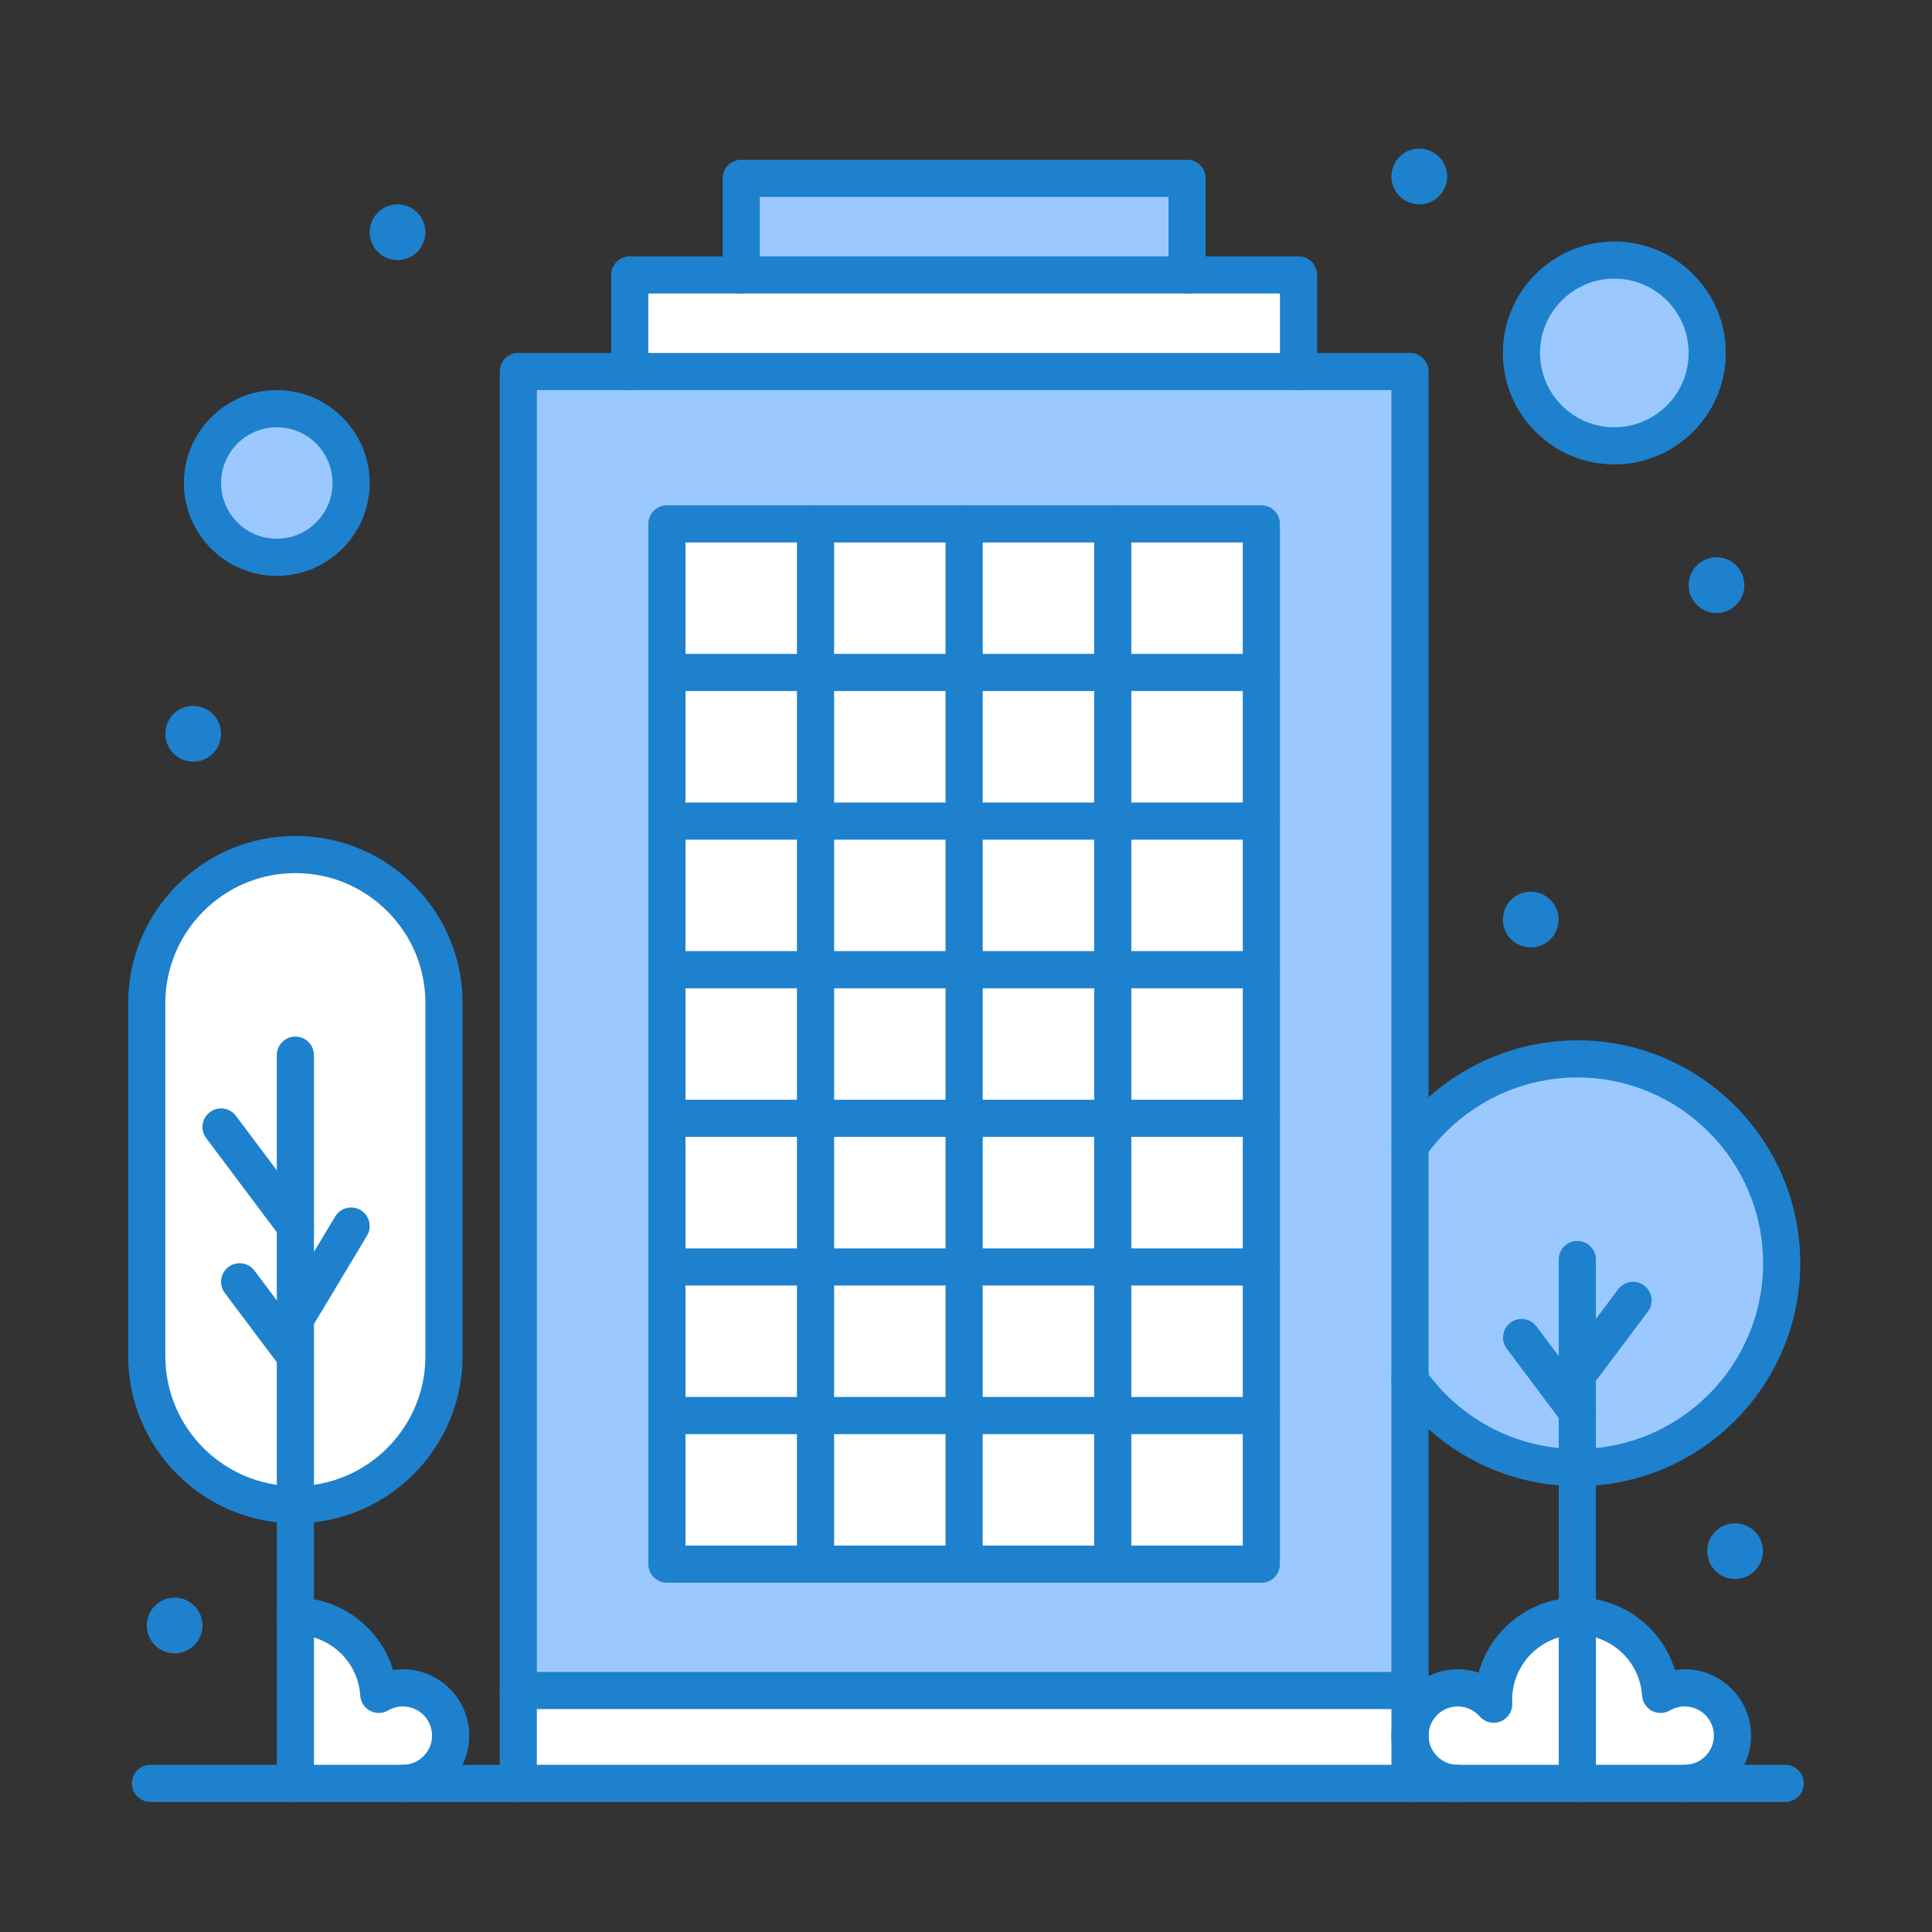 <svg xmlns="http://www.w3.org/2000/svg" height="512" viewBox="0 0 520 520" width="512"><rect x="0" y="0" width="520" height="520" fill="#333333" stroke="none"/><g id="_x34_43_x2C__Building_x2C__City_x2C__House_x2C__Living_Area"><g><path d="m349.5 100h-180-30v355h240v-83.45-63.15-208.4z" fill="#9bc9ff"></path><path d="m299.5 381h40v40h-40z" fill="#fff"></path><path d="m219.5 381h40v40h-40z" fill="#fff"></path><path d="m179.5 341h40v40h-40z" fill="#fff"></path><path d="m259.5 341h40v40h-40z" fill="#fff"></path><path d="m299.5 301h40v40h-40z" fill="#fff"></path><path d="m219.5 301h40v40h-40z" fill="#fff"></path><path d="m259.5 261h40v40h-40z" fill="#fff"></path><path d="m179.5 261h40v40h-40z" fill="#fff"></path><path d="m219.5 221h40v40h-40z" fill="#fff"></path><path d="m299.5 221h40v40h-40z" fill="#fff"></path><path d="m299.5 141h40v40h-40z" fill="#fff"></path><path d="m259.5 181h40v40h-40z" fill="#fff"></path><path d="m179.5 181h40v40h-40z" fill="#fff"></path><path d="m219.5 141h40v40h-40z" fill="#fff"></path><path d="m299.5 341h40v40h-40z" fill="#fff"></path><path d="m299.5 261h40v40h-40z" fill="#fff"></path><path d="m299.5 181h40v40h-40z" fill="#fff"></path><path d="m259.5 381h40v40h-40z" fill="#fff"></path><path d="m259.5 301h40v40h-40z" fill="#fff"></path><path d="m259.5 221h40v40h-40z" fill="#fff"></path><path d="m259.5 141h40v40h-40z" fill="#fff"></path><path d="m219.5 341h40v40h-40z" fill="#fff"></path><path d="m219.5 261h40v40h-40z" fill="#fff"></path><path d="m219.5 181h40v40h-40z" fill="#fff"></path><path d="m179.5 381h40v40h-40z" fill="#fff"></path><path d="m179.5 301h40v40h-40z" fill="#fff"></path><path d="m179.5 221h40v40h-40z" fill="#fff"></path><path d="m179.5 141h40v40h-40z" fill="#fff"></path><path d="m379.5 467.14v12.86h-240v-25h240z" fill="#fff"></path><path d="m199.5 48h120v26h-120z" fill="#9bc9ff"></path><path d="m349.5 74v26h-180v-26h30 120z" fill="#fff"></path><path d="m434.5 70c13.81 0 25 11.19 25 25s-11.19 25-25 25-25-11.19-25-25 11.19-25 25-25z" fill="#9bc9ff"></path><path d="m74.5 110c11.05 0 20 8.95 20 20s-8.95 20-20 20-20-8.95-20-20 8.95-20 20-20z" fill="#9bc9ff"></path><path d="m108.43 454.29c7.1 0 12.86 5.75 12.86 12.85 0 7.101-5.761 12.86-12.86 12.86h-28.93v-45c11.939 0 21.7 9.3 22.45 21.05 1.9-1.11 4.11-1.76 6.48-1.76z" fill="#fff"></path><path d="m453.43 454.29c7.101 0 12.86 5.75 12.86 12.85 0 7.101-5.76 12.86-12.86 12.86h-28.89v-45c11.92.02 21.66 9.31 22.41 21.05 1.9-1.11 4.11-1.76 6.48-1.76z" fill="#fff"></path><path d="m424.54 435v45h-32.18c-7.101 0-12.86-5.76-12.86-12.86s5.76-12.85 12.86-12.85c3.859 0 7.31 1.71 9.67 4.4-.021-.391-.03-.79-.03-1.19 0-12.43 10.07-22.5 22.5-22.5z" fill="#fff"></path><path d="m424.54 395c-18.63 0-35.09-9.28-45.04-23.45v-63.15h.04c9.95-14.15 26.39-23.4 45-23.4 30.38 0 55 24.62 55 55s-24.62 55-55 55z" fill="#9bc9ff"></path><path d="m79.5 405c-22.09 0-40-17.91-40-40v-95c0-22.09 17.91-40 40-40 11.04 0 21.04 4.48 28.279 11.72 7.24 7.24 11.721 17.24 11.721 28.28v95c0 22.09-17.91 40-40 40z" fill="#fff"></path><g fill="#1e81ce"><circle cx="467" cy="417.5" r="7.5"></circle><circle cx="462" cy="157.5" r="7.5"></circle><circle cx="412" cy="247.5" r="7.5"></circle><circle cx="382" cy="47.5" r="7.5"></circle><circle cx="107" cy="62.5" r="7.5"></circle><circle cx="52" cy="197.5" r="7.5"></circle><circle cx="47" cy="437.5" r="7.5"></circle><path d="m139.5 485c-2.762 0-5-2.238-5-5v-380c0-2.761 2.238-5 5-5h30c2.761 0 5 2.239 5 5s-2.239 5-5 5h-25v375c0 2.762-2.239 5-5 5z"></path><path d="m379.5 485c-2.762 0-5-2.238-5-5v-375h-25c-2.762 0-5-2.239-5-5s2.238-5 5-5h30c2.762 0 5 2.239 5 5v380c0 2.762-2.238 5-5 5z"></path><path d="m349.5 105h-180c-2.762 0-5-2.239-5-5v-26c0-2.761 2.238-5 5-5h30c2.761 0 5 2.239 5 5s-2.239 5-5 5h-25v16h170v-16h-25c-2.762 0-5-2.239-5-5s2.238-5 5-5h30c2.762 0 5 2.239 5 5v26c0 2.761-2.238 5-5 5z"></path><path d="m319.5 79h-120c-2.762 0-5-2.239-5-5v-26c0-2.761 2.238-5 5-5h120c2.762 0 5 2.239 5 5v26c0 2.761-2.238 5-5 5zm-115-10h110v-16h-110z"></path><path d="m480.5 485h-440c-2.762 0-5-2.238-5-5s2.238-5 5-5h440c2.762 0 5 2.238 5 5s-2.238 5-5 5z"></path><path d="m179.5 186c-2.762 0-5-2.239-5-5v-40c0-2.761 2.238-5 5-5h40c2.761 0 5 2.239 5 5s-2.239 5-5 5h-35v35c0 2.761-2.239 5-5 5z"></path><path d="m219.5 186c-2.762 0-5-2.239-5-5v-40c0-2.761 2.238-5 5-5h40c2.762 0 5 2.239 5 5s-2.238 5-5 5h-35v35c0 2.761-2.239 5-5 5z"></path><path d="m259.5 186c-2.762 0-5-2.239-5-5v-40c0-2.761 2.238-5 5-5h40c2.762 0 5 2.239 5 5s-2.238 5-5 5h-35v35c0 2.761-2.238 5-5 5z"></path><path d="m339.5 186c-2.762 0-5-2.239-5-5v-35h-30v35c0 2.761-2.238 5-5 5s-5-2.239-5-5v-40c0-2.761 2.238-5 5-5h40c2.762 0 5 2.239 5 5v40c0 2.761-2.238 5-5 5z"></path><path d="m179.5 226c-2.762 0-5-2.239-5-5v-40c0-2.761 2.238-5 5-5h40c2.761 0 5 2.239 5 5s-2.239 5-5 5h-35v35c0 2.761-2.239 5-5 5z"></path><path d="m219.5 226c-2.762 0-5-2.239-5-5v-40c0-2.761 2.238-5 5-5h40c2.762 0 5 2.239 5 5s-2.238 5-5 5h-35v35c0 2.761-2.239 5-5 5z"></path><path d="m259.5 226c-2.762 0-5-2.239-5-5v-40c0-2.761 2.238-5 5-5h40c2.762 0 5 2.239 5 5s-2.238 5-5 5h-35v35c0 2.761-2.238 5-5 5z"></path><path d="m339.5 226c-2.762 0-5-2.239-5-5v-35h-30v35c0 2.761-2.238 5-5 5s-5-2.239-5-5v-40c0-2.761 2.238-5 5-5h40c2.762 0 5 2.239 5 5v40c0 2.761-2.238 5-5 5z"></path><path d="m179.5 266c-2.762 0-5-2.238-5-5v-40c0-2.761 2.238-5 5-5h40c2.761 0 5 2.239 5 5s-2.239 5-5 5h-35v35c0 2.762-2.239 5-5 5z"></path><path d="m219.5 266c-2.762 0-5-2.238-5-5v-40c0-2.761 2.238-5 5-5h40c2.762 0 5 2.239 5 5s-2.238 5-5 5h-35v35c0 2.762-2.239 5-5 5z"></path><path d="m259.5 266c-2.762 0-5-2.238-5-5v-40c0-2.761 2.238-5 5-5h40c2.762 0 5 2.239 5 5s-2.238 5-5 5h-35v35c0 2.762-2.238 5-5 5z"></path><path d="m339.5 266c-2.762 0-5-2.238-5-5v-35h-30v35c0 2.762-2.238 5-5 5s-5-2.238-5-5v-40c0-2.761 2.238-5 5-5h40c2.762 0 5 2.239 5 5v40c0 2.762-2.238 5-5 5z"></path><path d="m179.5 306c-2.762 0-5-2.238-5-5v-40c0-2.762 2.238-5 5-5h40c2.761 0 5 2.238 5 5s-2.239 5-5 5h-35v35c0 2.762-2.239 5-5 5z"></path><path d="m219.5 306c-2.762 0-5-2.238-5-5v-40c0-2.762 2.238-5 5-5h40c2.762 0 5 2.238 5 5s-2.238 5-5 5h-35v35c0 2.762-2.239 5-5 5z"></path><path d="m259.5 306c-2.762 0-5-2.238-5-5v-40c0-2.762 2.238-5 5-5h40c2.762 0 5 2.238 5 5s-2.238 5-5 5h-35v35c0 2.762-2.238 5-5 5z"></path><path d="m339.5 306c-2.762 0-5-2.238-5-5v-35h-30v35c0 2.762-2.238 5-5 5s-5-2.238-5-5v-40c0-2.762 2.238-5 5-5h40c2.762 0 5 2.238 5 5v40c0 2.762-2.238 5-5 5z"></path><path d="m179.5 346c-2.762 0-5-2.238-5-5v-40c0-2.762 2.238-5 5-5h40c2.761 0 5 2.238 5 5s-2.239 5-5 5h-35v35c0 2.762-2.239 5-5 5z"></path><path d="m219.5 346c-2.762 0-5-2.238-5-5v-40c0-2.762 2.238-5 5-5h40c2.762 0 5 2.238 5 5s-2.238 5-5 5h-35v35c0 2.762-2.239 5-5 5z"></path><path d="m259.5 346c-2.762 0-5-2.238-5-5v-40c0-2.762 2.238-5 5-5h40c2.762 0 5 2.238 5 5s-2.238 5-5 5h-35v35c0 2.762-2.238 5-5 5z"></path><path d="m339.5 346c-2.762 0-5-2.238-5-5v-35h-30v35c0 2.762-2.238 5-5 5s-5-2.238-5-5v-40c0-2.762 2.238-5 5-5h40c2.762 0 5 2.238 5 5v40c0 2.762-2.238 5-5 5z"></path><path d="m179.5 386c-2.762 0-5-2.238-5-5v-40c0-2.762 2.238-5 5-5h40c2.761 0 5 2.238 5 5s-2.239 5-5 5h-35v35c0 2.762-2.239 5-5 5z"></path><path d="m219.5 386c-2.762 0-5-2.238-5-5v-40c0-2.762 2.238-5 5-5h40c2.762 0 5 2.238 5 5s-2.238 5-5 5h-35v35c0 2.762-2.239 5-5 5z"></path><path d="m259.5 386c-2.762 0-5-2.238-5-5v-40c0-2.762 2.238-5 5-5h40c2.762 0 5 2.238 5 5s-2.238 5-5 5h-35v35c0 2.762-2.238 5-5 5z"></path><path d="m339.5 386c-2.762 0-5-2.238-5-5v-35h-30v35c0 2.762-2.238 5-5 5s-5-2.238-5-5v-40c0-2.762 2.238-5 5-5h40c2.762 0 5 2.238 5 5v40c0 2.762-2.238 5-5 5z"></path><path d="m219.5 426h-40c-2.762 0-5-2.238-5-5v-40c0-2.762 2.238-5 5-5h40c2.761 0 5 2.238 5 5s-2.239 5-5 5h-35v30h35c2.761 0 5 2.238 5 5s-2.239 5-5 5z"></path><path d="m259.5 426h-40c-2.762 0-5-2.238-5-5v-40c0-2.762 2.238-5 5-5h40c2.762 0 5 2.238 5 5s-2.238 5-5 5h-35v30h35c2.762 0 5 2.238 5 5s-2.238 5-5 5z"></path><path d="m299.5 426h-40c-2.762 0-5-2.238-5-5v-40c0-2.762 2.238-5 5-5h40c2.762 0 5 2.238 5 5s-2.238 5-5 5h-35v30h35c2.762 0 5 2.238 5 5s-2.238 5-5 5z"></path><path d="m339.5 426h-40c-2.762 0-5-2.238-5-5v-40c0-2.762 2.238-5 5-5h40c2.762 0 5 2.238 5 5v40c0 2.762-2.238 5-5 5zm-35-10h30v-30h-30z"></path><path d="m379.5 460h-240c-2.762 0-5-2.238-5-5s2.238-5 5-5h240c2.762 0 5 2.238 5 5s-2.238 5-5 5z"></path><path d="m424.54 400c-19.519 0-37.886-9.561-49.132-25.577-.629-.895-.946-1.972-.904-3.065.018-.475.036-.917.036-1.358 0-2.762 2.238-5 5-5 2.755 0 4.99 2.228 5 4.981 9.439 12.565 24.272 20.019 40 20.019 27.57 0 50-22.43 50-50s-22.43-50-50-50c-16.248 0-31.542 7.954-40.91 21.276-1.587 2.259-4.707 2.803-6.966 1.214-2.259-1.588-2.803-4.707-1.214-6.966 11.238-15.982 29.59-25.524 49.09-25.524 33.084 0 60 26.916 60 60s-26.916 60-60 60z"></path><path d="m79.5 410c-24.813 0-45-20.186-45-45v-95c0-24.813 20.187-45 45-45 12.015 0 23.313 4.683 31.815 13.185s13.185 19.801 13.185 31.815v95c0 24.814-20.187 45-45 45zm0-175c-19.299 0-35 15.701-35 35v95c0 19.299 15.701 35 35 35s35-15.701 35-35v-95c0-9.344-3.643-18.131-10.256-24.744-6.613-6.614-15.401-10.256-24.744-10.256z"></path><path d="m424.54 485c-2.762 0-5-2.238-5-5v-141c0-2.762 2.238-5 5-5s5 2.238 5 5v141c0 2.762-2.238 5-5 5z"></path><path d="m79.5 485c-2.762 0-5-2.238-5-5v-196c0-2.762 2.238-5 5-5 2.761 0 5 2.238 5 5v196c0 2.762-2.239 5-5 5z"></path><path d="m79.504 335c-1.521 0-3.022-.69-4.004-2l-20-26.67c-1.657-2.209-1.209-5.344 1-7 2.209-1.657 5.344-1.208 7 1l20 26.67c1.656 2.209 1.209 5.344-1 7-.899.675-1.952 1-2.996 1z"></path><path d="m79.495 360.001c-.876 0-1.763-.23-2.567-.714-2.368-1.42-3.136-4.491-1.716-6.859l15-25c1.421-2.368 4.492-3.137 6.86-1.715 2.368 1.42 3.136 4.491 1.715 6.859l-15 25c-.937 1.563-2.594 2.429-4.292 2.429z"></path><path d="m424.536 375c-1.044 0-2.097-.325-2.996-1-2.209-1.657-2.657-4.791-1-7l15-20c1.657-2.208 4.792-2.657 7-1 2.209 1.657 2.657 4.791 1 7l-15 20c-.982 1.31-2.483 2-4.004 2z"></path><path d="m424.544 385c-1.521 0-3.021-.69-4.004-2l-15-20c-1.657-2.209-1.209-5.343 1-7s5.343-1.208 7 1l15 20c1.657 2.209 1.209 5.343-1 7-.899.675-1.952 1-2.996 1z"></path><path d="m79.504 370c-1.521 0-3.021-.69-4.004-2l-15-20c-1.657-2.209-1.209-5.343 1-7 2.209-1.658 5.342-1.209 7 1l15 20c1.656 2.209 1.209 5.343-1 7-.899.675-1.952 1-2.996 1z"></path><path d="m453.43 485c-2.762 0-5-2.238-5-5s2.238-5 5-5c4.334 0 7.86-3.526 7.86-7.86 0-4.328-3.526-7.85-7.86-7.85-1.402 0-2.733.362-3.958 1.077-1.496.873-3.341.91-4.871.096s-2.529-2.364-2.641-4.095c-.585-9.163-8.24-16.354-17.428-16.368-9.682 0-17.532 7.851-17.532 17.5 0 .313.008.624.023.929.111 2.127-1.137 4.091-3.109 4.894-1.974.801-4.237.266-5.643-1.334-1.504-1.715-3.658-2.698-5.911-2.698-4.334 0-7.86 3.521-7.86 7.85 0 4.334 3.526 7.86 7.86 7.86 2.762 0 5 2.238 5 5s-2.238 5-5 5c-9.849 0-17.86-8.012-17.86-17.86 0-9.843 8.012-17.85 17.86-17.85 1.93 0 3.826.314 5.622.913 3.204-11.635 13.879-20.204 26.518-20.204 12.314.021 22.854 8.19 26.305 19.485.867-.13 1.744-.195 2.625-.195 9.849 0 17.86 8.007 17.86 17.85 0 9.848-8.012 17.86-17.86 17.86z"></path><path d="m108.43 485c-2.761 0-5-2.238-5-5s2.239-5 5-5c4.334 0 7.86-3.526 7.86-7.86 0-4.328-3.526-7.85-7.86-7.85-1.402 0-2.734.362-3.959 1.077-1.497.877-3.34.91-4.871.096-1.53-.814-2.529-2.364-2.64-4.095-.586-9.178-8.255-16.368-17.46-16.368-2.762 0-5-2.238-5-5s2.238-5 5-5c12.299 0 22.854 8.17 26.306 19.485.867-.13 1.744-.195 2.624-.195 9.849 0 17.86 8.007 17.86 17.85 0 9.848-8.012 17.86-17.86 17.86z"></path><path d="m74.5 155c-13.785 0-25-11.215-25-25s11.215-25 25-25 25 11.215 25 25-11.215 25-25 25zm0-40c-8.271 0-15 6.729-15 15s6.729 15 15 15 15-6.729 15-15-6.729-15-15-15z"></path><path d="m434.5 125c-16.542 0-30-13.458-30-30s13.458-30 30-30 30 13.458 30 30-13.458 30-30 30zm0-50c-11.028 0-20 8.972-20 20s8.972 20 20 20 20-8.972 20-20-8.972-20-20-20z"></path></g></g></g></svg>